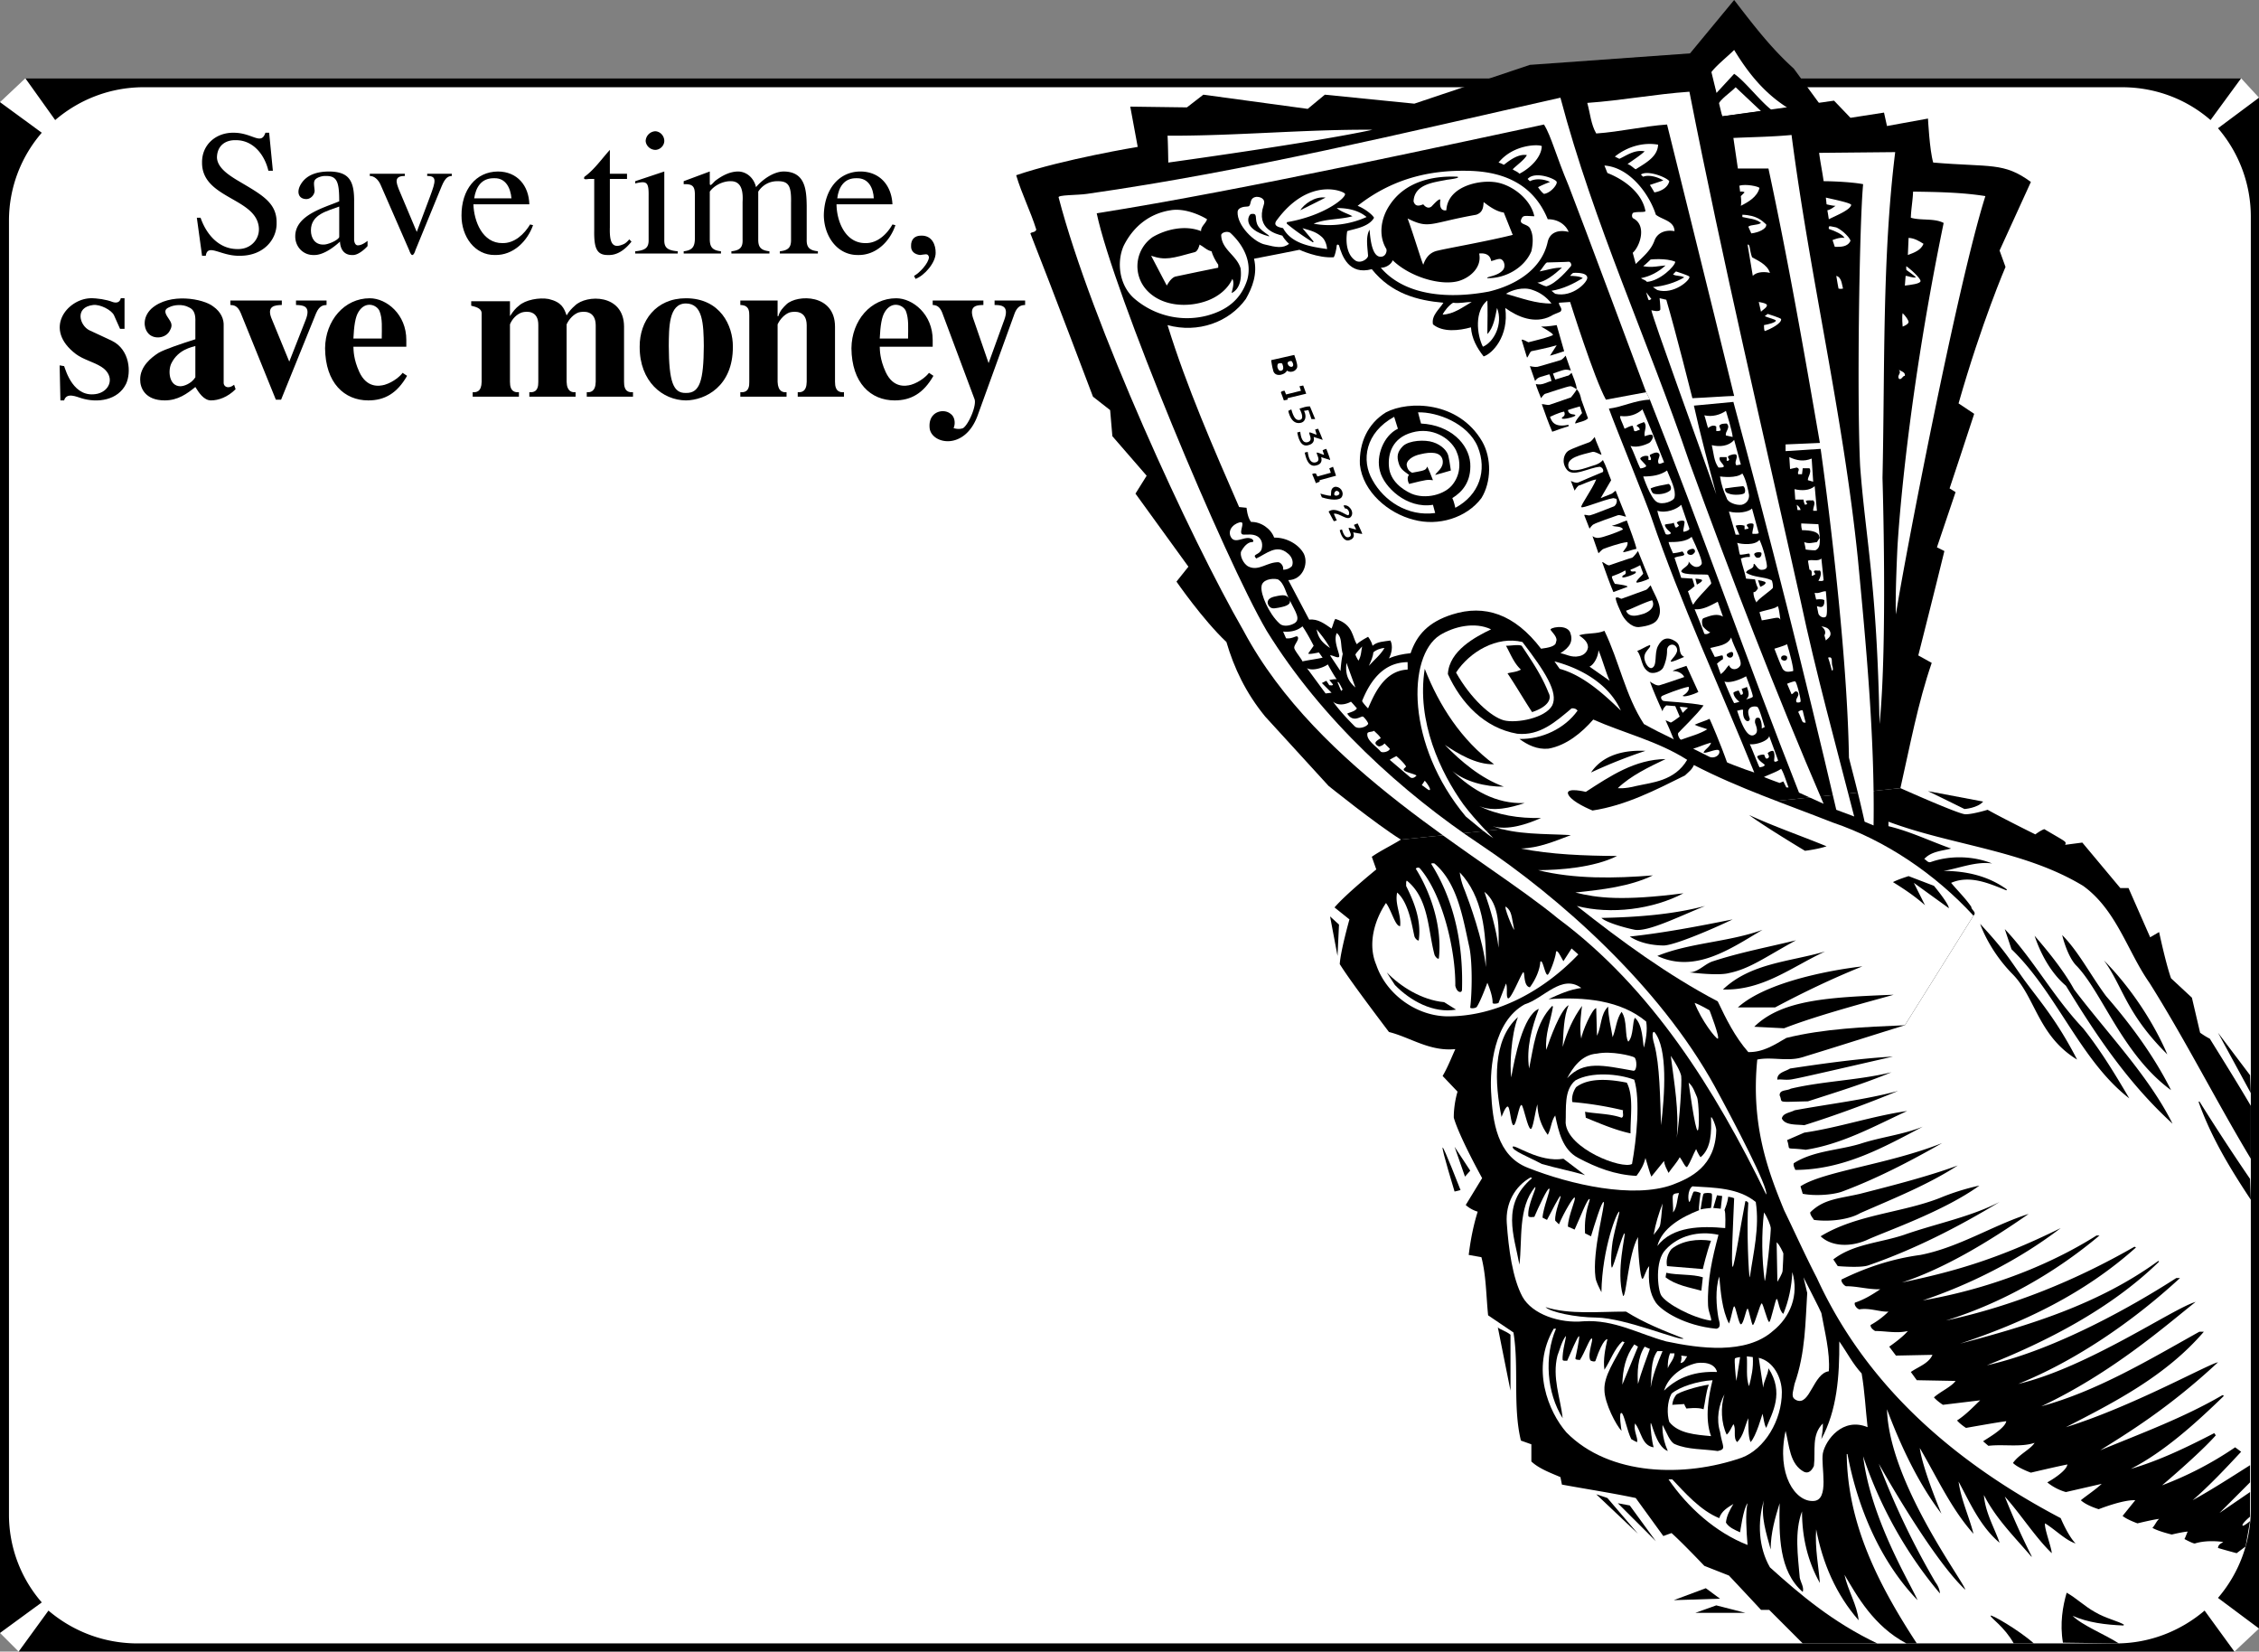<svg xmlns="http://www.w3.org/2000/svg" width="303" height="221.5"><rect width="100%" height="100%" fill="#808080" stroke="none"/><path fill="#fff" d="M0 219V13.7l3.402-3.2h297.2L303 13.102v205.3l-3.297 3.098H2.5L0 219"/><path d="M284.703 11.7c4.54.015 8.664 1.675 11.797 4.402l4.102-5.602H3.402l4 5.602c3.184-2.727 7.309-4.387 11.801-4.403h265.5M1.203 29.602c0-4.5 1.66-8.63 4.399-11.801L0 13.699V219l5.602-4.098a17.921 17.921 0 0 1-4.399-11.8v-173.5m17.199 190.8c-4.566-.015-8.691-1.675-11.902-4.402l-4 5.5h297.203l-4-5.5c-3.21 2.727-7.336 4.387-11.8 4.402h-265.5M301.902 202.5a18.285 18.285 0 0 1-4.402 11.8l5.5 4.102v-205.3l-5.5 4.097A18.19 18.19 0 0 1 301.902 29v173.5M26.402 29.2h.5c.766 2.214 2.446 4.23 5 4.202 1.934.028 3.254-1.652 2.7-3.5-.98-3.382-7.536-3.527-7.5-8.101-.036-2.387 1.859-4.02 4.199-4 2.558-.02 3.71 1.758 4.3 0h.5l.5 5.101H36c-.531-2.242-2.117-4.136-4.398-4.101-1.391-.035-2.47.758-2.5 2.3.03 1.36 1.543 2.344 2.601 3 3.238 1.938 5.445 2.97 5.399 5.801.046 2.207-1.754 4.442-5 4.399-2.516.043-4.243-1.711-4.5 0h-.5l-.7-5.102M47.5 32.2c.04.413.207.702.5.702.328 0 .762-.168 1.3-.601V33c-.347.406-1.284 1.246-2 1.2-1.202.046-1.66-.864-1.698-1.798-1.09 1.004-2.434 1.844-3.5 1.797-1.407.047-2.508-1.082-2.5-2.5-.008-2.851 3.855-3.836 5.898-4.699-.004-2.5-.242-3.434-1.797-3.398-.437-.036-1.277.18-1.5.597-.164.328-.043.805 0 1.403-.043.582-.547 1.086-1.101 1.097-1.102-.011-1.317-.972-.801-1.898.781-1.403 2.293-1.785 3.8-1.801 2.645.016 3.438 1.14 3.399 4.102v5.097"/><path fill="#fff" d="M45.5 27.7c-1.516.593-3.797 1.003-3.797 3.202 0 1.016.531 1.93 1.7 1.899.464.031 1.855-.496 2.097-1v-4.102"/><path d="M55.703 33.602c-.035.187-.25.644-.402.597-.137.047-.352-.41-.399-.597l-3.8-8.7c-.352-.879-.954-1.312-1.5-1.3V23.3H54.3v.3c-1.512-.011-1.13.926-.801 1.801l2.402 5.7 1.801-4.801c.727-1.969.942-2.711-.402-2.7v-.3h3.3v.3c-.921.012-1.21 1.044-1.699 2.2l-3.199 7.8m7.798-6.198c.066 2.258 1.219 5.239 3.902 5.2 1.61.039 2.93-1.211 3.7-2.5l.398.097c-.781 2.176-2.656 4.047-5.098 4-2.714.047-4.515-2.472-4.5-5.297-.015-3.441 1.903-5.886 4.899-5.902 2.574.016 4.133 1.887 4.199 4.402h-7.5"/><path fill="#fff" d="M68.602 26.602c-.118-1.38-.766-2.747-2.301-2.7-1.727-.047-2.473 1.2-2.7 2.7h5"/><path d="M81.8 30.5c-.046 1.777.192 2.93 1.7 2.3.367-.112.652-.402.902-.698l.301.3c-.887 1.125-1.941 1.844-3.101 1.797-1.575.047-1.938-.937-1.899-3.297V24H79c-.293.023-.848.164-.598-.3 1.313-.95 2.223-2.294 3.399-3.598V23.3h2.3v.7h-2.3v6.5m4.801-11.598a1.368 1.368 0 0 1 1.3-1.3c.641.035 1.192.586 1.2 1.3-.008.633-.559 1.184-1.2 1.2-.703-.016-1.257-.567-1.3-1.2M87 26.3c.031-1.917-.258-2.062-1.797-1.698V24.3l3.899-1.3v9.102c-.032 1.043.328 1.472 1.8 1.597V34h-5.699v-.3c1.465-.126 1.828-.555 1.797-1.598V26.3m6.203 0c.04-1.366-.32-1.632-1.5-1.6v-.4l3.5-1.3v1.602c.008.57.488-.172.797-.403.89-.656 1.875-1.183 3-1.199 1.18.016 2.137.902 2.402 2.102.887-1.055 2.375-2.086 3.7-2.102 2.902.016 3.07 2.438 3.101 4.602v4.5c-.031 1.043.328 1.472 1.5 1.597V34h-5.101v-.3c1.168-.126 1.527-.555 1.5-1.598v-4.903c.054-2.289-.332-2.914-1.801-2.898-1.145-.016-2.059.562-2.598 1.398v6.403c-.012 1.043.348 1.472 1.5 1.597V34h-5.101v-.3c1.187-.126 1.546-.555 1.5-1.598v-5c.07-1.23-.024-2.817-1.602-2.801-1.016-.016-2.215.562-2.797 1.398v6.403c.008 1.043.367 1.472 1.5 1.597V34h-5v-.3c1.106-.126 1.465-.555 1.5-1.598V26.3m19 1.102c.02 2.258 1.172 5.239 3.899 5.2 1.566.039 2.886-1.211 3.601-2.5l.399.097c-.727 2.176-2.602 4.047-5 4-2.762.047-4.559-2.472-4.602-5.297.043-3.441 1.96-5.886 4.902-5.902 2.63.016 4.188 1.887 4.301 4.402h-7.5"/><path fill="#fff" d="M117.203 26.602c-.062-1.38-.71-2.747-2.3-2.7-1.673-.047-2.419 1.2-2.602 2.7h4.902"/><path d="M122.602 37c.726-.379 1.953-1.695 2-2.5-.047-.254-.168-.398-.399-.398-.226 0-.512.074-.8.097-.65-.074-1.227-.433-1.2-1.199-.027-.89.477-1.418 1.399-1.398 1.433-.02 1.914 1.277 1.898 2.3.016 1.329-1.523 3.082-2.7 3.5l-.198-.402m-106.5 7.102L15.3 42.3c-.317-.727-1.887-1.512-2.801-1.399-2.555.309-1.8 2.77-.5 3.399.969.437 1.95.914 3 1.398 2.45 1.196 2.617 4.301 1.902 5.801-1.078 2.172-3.793 2.59-6 1.902-.566-.152-1.964-.851-2.3.297h-.5L8 49l.602.102c.195.48 1.23 4.43 4.5 3.699 1.77-.446 2.328-2.434.5-3.602-1.082-.68-2.399-.96-3.399-1.699-4.488-3.379-1.183-7.383 1.899-7.5.894-.023 2.183.172 3 .5.359.121.945.18 1.101-.5h.5v4.102h-.601M30 51.402c.047.477.633.813 1.402.2l.2.597c-1.079 1.078-2.313 1.5-3.301 1.5-.973 0-1.645-1.066-2.098-1.797-1.113.903-2.344 1.797-4.101 1.797-2.668 0-3.313-1.71-3.301-2.797-.012-1.77 1.5-2.972 2.5-3.601.847-.465 2.894-1.164 4.902-1.801v-2.3c.035-.927-.105-1.68-.902-2-.801-.438-1.977-.325-2.598 0-.555.234-.695.542-.3 1.202.39.657.894 1.047.398 1.899-.54 1.137-2.305 1.277-3 .3-.508-.62-.703-2.046.5-3.199 2.465-2.207 7-1.34 8.3-.3 1.079.753 1.446 1.761 1.399 2.597v7.703"/><path fill="#fff" d="M26.203 46.402c-.441.157-2.262.434-3.203 2.297-.488.938-.375 3.094 1.203 3.102.496-.008 1.445-.344 2-1.2v-4.199"/><path d="M37.8 40.3v.602c-.902.028-2.16.086-1.3 2l2.3 5.598 2.2-5.598c.773-1.945-.434-1.972-1.297-2v-.601h4.098v.601c-.38.028-.938.028-1.399 1.098l-4.699 11.602H37L32.3 42c-.44-1.07-1-1.07-1.398-1.098v-.601h6.899m16.801 10.101c-1.352 2.371-3.032 3.297-5.2 3.297-3.207 0-5.754-2.324-5.8-7 .046-3.726 2.593-6.695 6-6.699 2.25.004 4.91 2.16 4.898 5.602v.898h-7.098c.024.45-.004 1.656.801 3.402.988 2.118 2.613 1.918 3.399 1.7 1.23-.368 2.183-1.266 2.398-1.602l.602.402"/><path fill="#fff" d="M51.203 45.402c.004-1.422.117-2.652-.3-3.703-.368-.824-1.88-1.386-2.801.102-.45.695-.618 1.902-.7 3.601h3.801"/><path d="M68.402 51.2c-.008 1.35.692 1.433 1.2 1.402v.597h-6.2v-.597c.485.03 1.184-.051 1.2-1.403V42c-.016-.734-.965-.875-1.399-1v-.598h5.2v2c.413-.66.804-1.109 1.199-1.402.867-.797 2.742-1.133 4-.898 1.71.41 2.046 1.191 2.398 2.199.32-.559.738-.98 1.102-1.301 1.543-1.527 6.582-1.61 6.601 2.8v7.4c-.02 1.35.68 1.433 1.2 1.402v.597h-6.2v-.597c.473.03 1.172-.051 1.2-1.403v-7.597c-.028-1.973-1.594-1.887-2.301-1.7-.696.258-1.282.903-1.602 1.598v7.7c.04 1.35.738 1.433 1.203 1.402v.597H71v-.597c.531.03 1.23-.051 1.203-1.403v-7.597c.027-1.973-1.539-1.887-2.203-1.7-.738.258-1.324.903-1.598 1.598v7.7M98.3 46.5c.02 5.352-3.73 7.172-6.3 7.2-3.113-.028-6.223-2.52-6.2-7.2-.023-3.441 2.16-6.496 6.2-6.5 4.613.004 6.32 3.672 6.3 6.5"/><path fill="#fff" d="M89.703 46.402c.024 4.86.613 6.344 2.297 6.297 1.871.047 2.375-1.66 2.402-6.297-.027-2.98-.14-5.695-2.402-5.703-2.328.008-2.273 3.281-2.297 5.703"/><path d="M104.3 51.2c.048 1.35.747 1.433 1.2 1.402v.597h-6.2v-.597c.54.03 1.24-.051 1.2-1.403v-8.898c.04-1.285-.66-1.371-1.2-1.399v-.601h5v2.101h.102c.196-.714.645-1.164 1.098-1.601 1.45-1.328 6.492-1.41 6.5 3v7.398c-.008 1.352.691 1.434 1.203 1.403v.597H107v-.597c.484.03 1.184-.051 1.203-1.403v-7.597c-.02-1.973-1.59-1.887-2.3-1.7-.688.258-1.278.903-1.602 1.598v7.7m20.902-.798c-1.355 2.371-3.035 3.297-5.203 3.297-3.207 0-5.754-2.324-5.797-7 .043-3.726 2.59-6.695 6-6.699 2.246.004 4.906 2.16 4.899 5.602v.898H118c.023.45-.004 1.656.8 3.402.99 2.118 2.614 1.918 3.403 1.7 1.227-.368 2.176-1.266 2.399-1.602l.601.402"/><path fill="#fff" d="M121.8 45.402c.005-1.422.118-2.652-.3-3.703-.367-.824-1.879-1.386-2.797.102-.453.695-.621 1.902-.703 3.601h3.8"/><path d="M134.703 42.902c.711-1.972-.437-1.972-1.3-2v-.601h4.097v.601c-.379.028-.965.028-1.398 1.098l-5 13.8c-1.735 4.618-6.047 3.778-6.399 1.7-.293-2.316 1.863-2.793 2.797-2 .605.41.664 1.363.402 1.902.317.133.903.188 1.301 0 .75-.539 1.844-3.09 1.5-3.902l-4.3-11.5c-.395-1.07-.985-1.07-1.301-1.098v-.601h6.8v.601c-.882.028-2.03.055-1.3 2l2 5.797 2.101-5.797m122.399 177.5c-5.36-8.203-9.297-16.199-9.399-25.402h.098c1.367 7.313 4.488 14.512 9.402 19.602-.805-1.938-6.273-10.79-7.3-19.301 2.386 7.152 6.124 13.46 10.3 18.398-.02-.52-.293-1.097-.601-1.5A105.208 105.208 0 0 1 252 196.301c2.828 5.012 8.063 13.597 11.602 16.898-.137-.996-10.211-14.308-10.5-24.199 1.824 4.898 4.246 10.008 7.3 14 0 0-2.492-5.871-2.902-8.8 2.25 3.8 4.172 8.113 7.203 11.5-.562-2.255-1.656-4.52-2-7 1.55 2.87 2.88 5.98 5.5 8.202-.652-1.93-1.922-4.015-2.101-6.402 1.613 3.176 4.097 5.605 6.398 8.3v-.1a98.139 98.139 0 0 1-3.598-8c2.067 2.273 4.114 5.507 6.301 7.6-.031-.777-1.043-3.398-.902-4 1.336.81 2.738 2.266 4.101 2.7-1.015-1.016-2-3.398-2-3.398-15.109-7.95-26.347-18.36-32.699-32.2-1.555-3-2.93-6.066-4.402-9.101-2.051-5.012-4.496-11.266-3.598-20.2 1.867-.402 4.063.29 6-.3 4.61-1.399 9.192-2.88 13.797-4.301l9.203-14.7c.48-.468-.281-.726-.3-1.198-.848-1.215-1.704-2.012-2.7-3.2 2.535-1.105 5.18.118 7.399 1l.101-.101c-2.418-1.766-5.328-2.492-8.5-2.5 2.184-.383 4.32-1.301 6.5-1-2.504-1.012-5.629-1.11-8.203-.2-.406.149-.59-.25-.898-.402.921-1.015 2.347-1.078 3.601-1.398-2.828-1.004-5.523-2.313-8.402-3v-.602c8.527 3.196 18.18 3.805 26.101 8.602 4.489 3.222 5.98 8.851 8.899 13 4.894 7.781 8.89 15.754 13.601 23.601v-7.101c-1.8-3.059-3.586-5.918-5.5-9-.601-.29-1.3-.801-1.3-.801L294 133.8l-2.797-2.6c-.71-1.997-1.601-6.2-1.601-6.2l-1.2.7-2.902-6.598h-1.098L279.301 113l-2.301.3c.156-.472.285-.277-2.797-2.1-.472.144-1.203.702-1.203.702s-4.289-2.113-6.398-3.3c0 0-2.07.632-3 .597-.864.004-8.7-3.5-8.7-3.5l-67 6.903c-1.28.8-2.66 1.441-3.902 2.3l.602 1.7s-4.118 3.343-5.602 5.097l2 1.602s-1.207 4.293-1.297 6c1.125 1.804 3.738 5.316 6.598 9.101 2.922.743 5.441 2.633 8.902 2.297-.547 1.2-1.027 2.453-1.703 3.602l2 2.101c-.398 1.336-.52 2.754-.5 3.5.758 2.621 3.8 8.098 3.8 8.098l-2.198 3.602s.586.593 1.601.898c-.582 1.875-.96 3.797-1.203 5.8l1.703.302c.645 2.496.63 5.175.899 7.8L203 178.7c.766 4.633-.113 9.914 1 14.5l1.402.5v2.3c1.059 1.016 2.918 1.66 3.899 2.102l.199 1c3.332.613 6.64 1.113 9.902 1.8l3.7 5.098 1.101-.398c1.445 1.289 4.399 4.398 4.399 4.398l3.3 1.3s2.746 2.915 4.301 4.602h1.098l4.5 4.5h15.3M240.602 9.2c-3.024-2.723-5.325-5.723-8-9.2l-6.2 7.5 3.098 9.3 15.203-2-4.101-5.6"/><path fill="#fff" d="M240 14.602c-.023-.051-2.336.261-2.297.199-1.476-1.063-3.726-4-5.101-4.899l-2.399 2.598a55.982 55.982 0 0 0-.8-2.598c.425-.816 2.46-2.441 3.199-3.203 1.863 3.063 4.062 5.864 7.398 7.903"/><path fill="#fff" d="m231 15.602-.598-1.5c.348-.825 1.7-1.676 2.399-2.403l3.402 3.203-5.203.7"/><path d="M266 107.5c-.734.871-2.5 1-2.5 1s-4.336-2.137-4.898-2.398L266 107.5M179.602 124l-.2 4.2-1-5.298zm16.3 35.602-.8.199s-1.75-5.727-1.602-5.899c.102-.226 2.402 5.7 2.402 5.7m1.301-2.602-.703.8-1.398-4zm5.399 22v7.5l-1.7-8.5c.172.273 1.075.488 1.7 1m17.101 26.7-5.601-5.298 1.5.5zm2.399 1L217 201.601l1.602.3zm6.698 6.3 1.903 1.402-6.203.2zm-1.398 3.3 2.801-1 3.899 1zm27.5-110.6c1.29-5.688 2.344-11.419 4.2-16.798l-1.801-1s2.363-9.32 3.5-14l-1-.5L262.3 66l-.801-.5s2.64-7.941 3.3-10l-2.097-1.398C265.813 43.195 269 35.8 269 35.8l-.797-2.2 4.2-9.199c-3.66-2.68-5.348-1.945-13.102-2.601-.492-1.672-.7-5.899-.7-5.899l-5.5 1-.398-1.8-4.5.699L246 13.5l-15 2.102L228.902 7l-23.699 1.7-15.5 5.202-12-1.203-2.3 1.903-14-1.903-2.2 1.703-7.601-.101 1 5.398s-9.883 1.625-16.301 3.801c.738 2.504 1.926 4.813 2.699 7.3-.16.41-.61.278-.797.5 2.902 7.345 8.399 21.9 8.399 21.9l2.3 1.8.301 3.5 4.598 5.3-1.5 2.4 7.101 9.8-1.601 2s3.508 5.09 6.699 8.102c1.016 3.476 2.613 6.843 5.203 10 2.871 3.136 8.5 9.3 8.5 9.3s6.422 5.164 9.7 7.2l67-6.903"/><path fill="#fff" d="M226.602 12.3c4.503 22.958 9.84 45.497 14.898 68.2 2.082 9.82 4.73 19.352 7.203 29l-2.402-.898c-4.285-18.399-8.903-36.614-13.801-54.7l-5.297.5c.863 3.895 1.961 7.985 3 11.899-2.41-6.848-8.531-23.617-8.703-24.7 0 0 1.098.329 1.203-.101.024-.348-.101-1.5-.101-1.5l.898.2c1.227 4.148 3.5 13.202 3.5 13.202 1.887-.078 4.633-.28 5.602-.3-2.907-11.891-9-36.403-9-36.403-3.192.23-6.266.977-9.5 1.203-.704-1.21-.809-2.683-1.2-4.101 4.614-.324 9.07-1.176 13.7-1.5M220.8 52.602s-8.738-23.465-10.398-27.7c-1.761-4.195-2.3-6.543-3.3-8.203-9.98 2.09-40.032 8.77-60 11.903 2.222 10.593 17.128 46.324 22.8 56 7.399 11.972 18.207 21.71 28.7 28.699 10.43 6.972 23.902 18.781 31.398 32.398 2.574 4.719 7.266 13.692 6.902 14.5-6.832-14.039-15.375-27.703-27.902-37-10.172-8.41-32.219-19.89-42.2-38.597C159.649 72.203 146.345 43.21 142 26.5c-.254-.383 2.547-.309 3.8-.5 21.665-3.094 42.512-8.187 63.5-12.898 4.466 16.894 11.735 32.535 17.302 48.898 5.628 15.45 11.511 30.75 18 45.8l-3.301-1.5c-6.89-17.44-13.07-35.237-20-52.698l-.5-1"/><path fill="#fff" d="M221.3 53.602c-1.921.05-3.753 1-5.5 1.199.84 2.336 5.145 12.89 5.7 14.601 3.98 11.649 9.195 22.801 13.8 34.2-2.6-.813-10.077-3.856-14.8-6.5-2.477-3.778-3.332-8.457-5.297-12.5-1.023.457-2.32.246-3.402.597.554.414 1.187.856 1.199 1.602-.086.683-.617 1.09-1.2 1.199-1.023.223-1.698-.262-2.5-.398 1.286-.809 1.75-1.614 1.302-2.801-.536-1.18-2.922-.598-2.602-.301.254.387 1.004 1.016.703 1.602.004.578-1.023.77-2 .898-3.566-4.672-7.578-5.969-11.902-4.598-3.254 1.028-4.778 2.782-5.598 5.2-1.031.105-2.012.293-2.902.699.355-.668.566-1.653.199-2.399-.89.133-1.785.145-2.398.7-.164-.68-.602-1.2-.602-1.2s-1.195.625-1.5 1c-.637-.898-.426-2.652-2.898-3.402-.215.328-.305.879-.5 1.3-.922-.632-1.825-1.34-3-1.198L172.8 77.8c1.844-.008 2.75-2.078 2.101-3.5-.62-1.215-2.261-2.235-4-2.2-.418-1.175-1.765-2.144-3.101-2.101-.504-.645-.598-1.898-.598-1.898l-1-.102c-3.473-7.977-7-16.02-9.601-24.398 4.09 1.125 8.27-.395 10.5-3.5.89-1.57 1.586-3.364 1.101-5.403 1.133-.195 6.098-1.199 6.098-1.199s2.48 1.164 4.601 1c.164-.262.34-1 .399-1.598.082-.222.3 0 .3 0 .403 1.434 1.325 4.028 4.399 3.2 2.625 3.289 6.16 4.199 9.602 4.5-.524.875-1.633 1.687-1.399 2.898 1.309 1.098 3.496.852 5.098.402.105 1.5.789 2.743 1.699 3.899 1.11-.328 3.426-2.645 2.902-6.5 1.68 1.222 3.97 2.18 6.098 1.101.36-.246.848-.382 1.3-.601.391-.414-.238-.766-.198-1.2l1.5-.101s3.21 10.219 4.8 13.102l5.399-1 .5 1"/><path d="M231.703 102.402c-.879-2.527-2.242-5.699-2.402-6-.356.203-1.457.528-2 .797.547.262 1.129.387 1.699.602-1.008.64-2.344.965-3.5 1.398-.148.063-.547-.656-.398-.898.12-.172 2.593-2.535 3.398-3.7-1.82-.39-5.094-.511-5.398-.601-.211-.082-.504-.535-.102-.7.145-.073 2.383-1.003 3.5-1.198.18.52-.441 1-.797 1.199.07.262 1.473-.164 2.098-.5l-1.598-3.5c-.586.187-1.922.601-1.8.699.683-.059 1.37.422 1.5.8-1.329.462-2.985 1.016-3.301 1.102-.391.106-.914-.25-1.301-.5.457 1.254 1.328 3.262 1.699 4 .02-.414.5-.8.5-.8l1.203.097.598 1.403s-.996.754-1.2.8c-.109-.039-.566-.273-.699-.3.328.683.598 1.332 1.2 2.8l7.101 3"/><path fill="#fff" d="M184.102 17.402c-7.79 1.7-27.399 4.399-27.399 4.399s-.043-2.844-.101-3.602c9.203.035 18.617-.87 27.5-.797m56.198.7c2.481 19.128 6.923 37.48 8.903 56.898 1.016 10.695 2.285 23.855 2.098 35.7l-1.2-.5c-1.015-4.56-1.828-7.41-2.101-8.598-.242-15.262-3.18-37.043-3.797-41.403l-4.703.301v-.898l4.602-.2c-2.106-12.203-4.293-24.687-6.899-36.8h-4.101L232.5 18.5c2.621-.121 5.254-.152 7.8-.398m-17.898 1.3c-.07 1.614-1.625 2.434-3 3.297-.234-.078-.586-.527-1.101-.699.773-.547 1.617-1.09 2.3-1.7-1.363-.277-2.503.602-3.398 1l-.601-.3c1.546-1.254 3.699-1.969 5.8-1.598m-15.602.2c-.054 1.539-1.6 2.984-3 3.699-.25-.297-.792-.453-.898-.602.543-.55 1.57-1.265 1.899-1.898-1.363-.25-2.856 1.176-3.098 1.3a3.104 3.104 0 0 0-.703-.3c2.043-2.516 5.504-2.453 5.8-2.2m47.403.801c-1.758 14.176-1.375 29-1.703 43.7 0 0 .695 22.37-.398 33-.348-18.88-1.883-24.88-2.602-34.602-.45-9.184-.098-32.621.402-37.8-1.367-.266-3.863-.395-5.3-.4-.149-1.132-.438-2.523-.602-3.8l10.203-.098M222.102 28.8c.902.696 2.464.813 2.5 2.2-1.137-.215-2.297.156-2.7 1.3-.46 1.274-1.523 2.138-2.5 3.102l-.402-1.5c.96-.847 1.914-3.64.102-4.601-.32-.145-.227-.82.101-.801.527-.133 1.453.012 1.5-.2-.465-2.484-2.894-4.241-5.101-5.1l-.399-1c3.39.241 6.02 3.831 6.899 6.6m-14.5.602c1.464-.015 2.464.828 2.8 1.7-1.363-.34-2.504.066-2.8 1.3-.825 3.832-4.465 5.883-7.899 6.7-5.168.972-11.156.68-14.5-3.2.668.024 1.422-.46 1.598-1 2.254 2.196 6.363 3.453 8.8 2.797 1.52-.422 3.2-1.804 2.801-3.699 1.563-.18 1.598 1 1.598 1 .32-.012 1.078-.434 1.402-.2.387.22.551.973.2 1.4-.696.863-2.317.894-2.102 1.1 2.375.06 4.95-1.35 5.902-3.6.22-.934.297-2.098-.101-2.9-.246-.886-1.715-.558-1.2-1.5.204-.464.528-.335 1.7-.3-.516-2.441-3.254-4.414-5.5-4.598-2.149-.23-6.133.676-6.301 3.797-.64.117-.965-.398-.797-1.398-.14-.285-.906.605-1.203.898-.387.293-.777.102-1.098-.297-.39.137-1.054.442-1.3-.402.12-2.328 2.722-2.535 4.5-2.898 1.523-.188 1.59-.317 1.398-.403-3.512-.168-7.117.766-9.098 3.801-1.14 1.688-1.562 3.973-.5 5.8.203.263.012.99-.5 1.102-.59.133-1.464-.125-1.699-3.601-.555.957-.273 2.383-.203 3.5-.016.363-.852 1.035-1.598.699-1.093-.629-1.492-2.215-1.199-4 .742-.285 2.875-.5 3.598-1.8-.266-.493-1.375-1.282-2.2-1.598 5.172-4.075 10.516-4.758 14.602-4.7 4.168.04 8.766 1.27 10.899 6.5m16.3-5.102c-.187.856-1.117 1.356-2 1.5-.191-.355-.422-.71-.601-1l1.8-.6c-.785-.505-2.023-.802-2.699-.5 0 0-.277-.247-.3-.298.91-.629 3.468.383 3.8.899m-15.102.101c.102.32-.753 1.457-1.698 1.598-.239-.14-.622-.613-.801-.898.484-.254 1.02-.485 1.601-.7-.761-.379-1.882-.52-2.699-.101l-.3-.301c1.015-1.152 3.867.031 3.898.402M180.402 26c.2.473-2.714 2.934-7.8 3.8v.2c1.156.965 2.328 1.758 3.5 2.5l.101-.098-1.5-1.8c.977.296 1.735.44 2.5 1.097.746.57.797 1.703.797 1.703-2.164-.316-4.758-.691-5.898-2.8-.5-.114-1.387-.274-.899-1 4.379-6.012 9.152-3.918 9.2-3.602"/><path fill="#fff" d="M236 25.2c-.3 1.21-1.5 1.894-2.5 2.402.105-.543 0-1.301 0-1.301l.5-.5c-.184-.176-.598-.102-.598-.102l-.101-.797c.86-.261 2.508.082 2.699.297M169.5 27.5c-1.105 3.277 1.746 3.895 2.5 4.102.379.668.902 1.097.902 1.097-.812.653-1.793.457-3.199.102-1.469-.274-3.8-2.57-3.703-4.399.035-.539.777-.699 1.3-.703.708.004.09-1.129 1.2-1.297.41-.03 1.328.184 1 1.098"/><path d="M174.402 28.2c.48-.774 1.899-1.907 3.399-1.7l-3.399 1.7"/><path fill="#fff" d="M266.3 26.3c-3.812 12.013-11.038 49.74-12 56.102-.12-2.351.2-8.902.2-8.902s.898-17.855 6.203-43.598c-1.258-.668-3.07-.293-4.402-.703.035-1.172.265-2.37.3-3.5 3.297.047 6.602.102 9.7.602M201.703 28.5l1.2 3c-3.317.84-9.153 1.871-10 2.102-1.16.218-1.688 1.015-2 1.898-.231-.445-1.395-4.332-2.102-6.2 2.953 1.47 2.941.606 9.199-.5.875-.296.957-.964 1-1.698.762.59 1.75 1.293 2.703 1.398m46.597-1c-.187.688-2.019 1.406-3 1.902 0 0-.132-.89-.198-1.203.394-.062.796-.383 1.101-.597-.36.015-1.203-.2-1.203-.2l-.098-.902c1.09.254 3.47.734 3.399 1m-86.399 1.902c-.168.578-.832.942-.8 1.598-2.133-.855-4.72-.25-6.5.8a4.752 4.752 0 0 0-.801 7.102c2.027 2.215 5.554 2.403 8.199 1.399 1.441-.555 2.688-1.555 3.3-2.899.317.618-.03 1.426-.097 1.899 1.184-.574 1.344-2.094 1.2-3.301-.512-1.777-2.575-2.516-2.602-4.5.125-.398.968-.559 1.3-.2 1.668 1.571 2.852 3.79 2.2 6.2-.914 2.895-3.016 4.156-5.301 4.8-3.648.981-7.32-.054-9.898-2.3-1.934-1.723-2.368-4.754-1.399-7 1.3-2.648 3.516-4.371 6.297-4.8 1.875-.337 4.047.667 4.902 1.202m21.398-.3c-2.046.933-4.632 1.363-7.097.898 1.602-.687 3.527-.527 5.2-1-.7-.387-1.462-.559-2.102-1.098 1.48-.004 2.914.293 4 1.2"/><path d="M168.602 30c.308.965 1.836 1.555 1.601 1.7-3.719-1.016-2.746-2.895-2.402-3 .93-.137.496.46.8 1.3"/><path fill="#fff" d="M236.902 30.102c.094.582-1.02 1.086-2 1.199l-.402-.899c.39-.32 1.195-.152 1.703-.5-.695-.586-1.633-.578-2.5-.8V28.8c2.008.066 2.7.863 3.2 1.3m11.3 2.2c-.375.813-1.265.821-2.101.802l-.301-.903s.918-.418 1.601-.297c-.261-.476-1.25-.914-2.101-1.203-.051-.508.058-.375 1-.199.937.406 1.91 1.512 1.902 1.8M162.5 33.7c.176.6.496 1.222.902 1.8v.402s-5.418 1.098-5.8 1.2C157 37.32 156.5 38.3 156.5 38.3l-2.098-4c1.895.648 2.758.363 5.899-.5.402-.137.601-1 .601-1 .508.262 1.008.793 1.598.898M258 32.7c-.34.843-1.188 1.163-2.098 1.5l.098-2.298c.793.04 1.422.434 2 .797M235 34.5c.582.36 2.047.918 2.402 2.102-.523-.157-1.73-.23-2.3.398l-.7-4.2c.371-.046.207.567.598 1.7m-13.598.3s2.07-.222 3.301.302c-.031.597-2.058 2.57-3.8 2.699-.223-.285-.536-.281-.801-.5 1.242-.238 2.336-.824 3.3-1.7-.738.036-1.847.34-3 .098.352-.258 1-.898 1-.898m-10.699.899c-.246.292-1.969 2.374-3.3 2.702-.41-.078-.786-.332-1.2-.5.992-.062 2.277-1.062 3.297-2-.988-.043-2.008.325-3 .5.328-.312.75-1.129 1-1.203.172-.015 2.695-.058 2.902-.097.246-.024.453.398.301.597m46.899 2.001c-.036.363-1.32.5-2.102.6l.102-1.3c.347-.004.937.305 1.398.2-.305-.302-1.297-1-1.297-1s-.047-.403 0-.5c1.086.812 1.942 1.757 1.899 2M211 36.602s1.79-.157 1.902.597c.114.598-1.96 2.742-4.3 2.203l-.5-.402c1.558-.25 2.937-.937 4.199-1.7-.422-.273-1.36-.304-1.7-.3.098-.172.399-.398.399-.398m13.8-.2s1.684.528 1.802.7c.14.445-2.094 2.453-4.301 1.8l-.598-.402c1.442-.121 3-.582 4.2-1.3-.454-.274-1.075-.134-1.5-.4.14-.171.398-.398.398-.398m22.402 2.298c-.293.085-.601 0-.601 0s-.239-1.25-.301-1.7c.722.184.734 1.121.902 1.7m-39.101 2c-1.993.054-4.098-.727-6.102-1.298.742-.488 2.344-.996 3.602-.5.984.328 1.84.946 2.5 1.797m13.398-.597c-.457.261-.328.328-.7-.903l.7.903m-22 4.698c.84-.859 1.047-2.288 1.3-3.5.848 2.173-.445 4.598-1.898 5.2-.832-1.64-1.14-4.809.598-6.2.043.677.031 3.114 0 4.5m-2.098-4.3c-1.246.719-2.398 1.625-3.902 1.7.184-.446.863-1.286 1.402-1.598.848.128 1.727-.11 2.5-.102m39.598.402c.04.336-.535.621-.797.899l-.3-1.301s1.027.145 1.097.402m.102 1.2s1.789.55 1.8.699c.082.539-1.359 1.32-2.199 1.601-.086-.152-.101-.496-.101-.8.578-.102 1.57-.344 1.601-.602-.062-.176-1-.371-1.5-.598l.399-.3M256 43.2c-.05.335-.797.6-.797.6s-.129-1.327 0-1.8c.39.371.805.96.797 1.2"/><path d="m208.8 43.602 1 3.5s-1.515.507-1.898.597l.899-1.398c-1.196.375-3.207.738-3.399.8-.254.126-.523 1.044-.601.801-.078-.222-.7-2.3-.7-2.3-.023-.22.899.3.899.3s3.297-.789 3.3-1c-.003-.242-1.597-1.101-1.597-1.101.824.02 2.098-.2 2.098-.2m-35.199 4.001s.414 1.09.398 1.5c.063.425-.652 1.07-1.398.597-.094.473-1.454.992-1.801.102-.2-.676-.301-1.5-.301-1.5l3.102-.7m37.101 2.099c-.203-.098-.668-.16-.902-.098-.219.023-1.5.5-1.5.5l.3.8c.235-.047 1.493-.465 1.602-.5.188.032.442-.254.598-.402.207.531.605 1.414.699 2.2.367.413.48.823.602 1.402l.898 2.5c-.379.39-1.137.488-1.7.699-.163-.246.903-1.399.903-1.399l-.3-.902s-1.512.434-1.602.5c.156.777.941.445 1 .7.093.171-1.703.644-1.801.402-.113-.196.598-.196.3-.903-.718.125-1.898.703-1.898.703.207.551.516 1.426 2.301 1.098.211-.074.32.102.098.2-.235.034-1.883.616-2.098.702-.5-1.156-.953-2.422-1.402-3.703.289-.015.707.153 1 .102.316-.121 2.902-1 2.902-1s.574-.668.797-1.102c-.34-.164-.621-.418-.898-.398-.309-.008-3.121.953-3.301 1-.211-.004-.598.601-.598.601s-.683-1.64-.703-1.902c.856.23 1.43-.266 2.102-.398 0 0-.172-.797-.301-.903-1.067.363-1.496.29-1.899.903l-.699-2s.64.156 1 .097c.336-.062 2.86-.836 3.098-.898.281-.07.699-.602.699-.602l.703 2"/><path fill="#fff" d="M173.3 48.5c.536.863-.468.93-.597.2.02-.286.57-.348.598-.2m-1.301.3c.379.954-.215.985-.398.9-.196-.173-.368-.532-.2-.9.102-.085.508-.175.598 0m83.5 1.602c-.34.004-.422.586-.797.399-.3-.52.41-.707 0-1.2.274.18.899.31.797.801"/><path d="m174.8 51.7.403 1.1-2.5.602v.2l-.5.097s-.312-.89-.402-1.097c.16-.204.5-.2.5-.2l.199.5 2-.5-.2-.601.5-.102m24 7.501c1.298 2.25 1.227 5.468-.097 7.6-1.973 2.638-5.766 3.817-9.101 2.9-3.364-.845-6.801-3.727-7.2-7.4-.117-2.933 1.059-5.491 3.5-7 3.02-1.59 9.723-1.53 12.899 3.9m-22.399-3h-.5L175.5 55l-.598.102c.293.476.356 1.394-.402 1.597-1.379.34-1.7-1.597-1.7-1.597l.403-.2c.309 1.098.633 1.559 1.2 1.399.632-.203-.071-1.403-.102-1.5.476-.133.875-.317 1.402-.301l.7 1.7"/><path fill="#fff" d="M198.203 59.902c1.309 3.192.207 6.493-3 8.2 0 0-.195-.922-.402-1.301 1.355-.84 2.566-2.227 2.402-4.7-.215-2.57-2.644-5.097-6.601-5.3-.028-.055-.399-1.5-.399-1.5 2.543-.074 6.66 1.445 8 4.601m25 2.098c-.25.055-.426.234-.703.2-.262-.407.09-.813.102-1.2-.204-.594-.91-.184-1.301 0-.051.266.262.398.101.7h-.3v-.5c-.348-.196-1.02.05-1.102.3.008.168.844.871.8 1-.015.172-.695.367-.8.3-.348-.679-.898-2.265-1.297-3 .926.325 2.168-.226 2.5-.398.293-.195.567-.695.5-.902-.11-.133.055-.395-1.101 0-.149-.707.425-1.34-.102-1.898-.281.168-.684.171-1 .5.23.164.5.293.402.597-.257-.078-.386.239-.699.102l-.203-.7c-.387-.003-.742.27-1.098.399-.191-.625-.84-1.758-.5-1.7 1.153.138 2.176-.23 2.899-.898.992 2.254 1.957 4.703 2.902 7.098m9.199-3.398-.902-.2c-.152-.55.691-1.05.102-1.601-.399.027-.754-.016-1 .3l.199.598c-.121.117-.39.121-.598.102v-.602c-.383-.265-.781-.039-1.101.203-.125-.332-.383-1.433-.5-1.703 1.074.25 2.144-.074 2.898-.597 0 0 .875 2.785.902 3.5M187.5 57.5c-1.906.898-2.988 3.66-2.398 5.7.52 2.093 3.562 5.073 7.101 4.5l.297 1.1c-3.707.509-6.883-1.655-8.398-4.398-1.555-2.668-.973-6.39 2.898-8.5l.5 1.598"/><path d="M177.402 59c-.136-.082-.976-.309-1.199-.398.125.507-.055.941-.703 1.097-1.113.352-1.398-1.183-1.5-1.699l.402-.098c.082.723.286 1.578 1 1.399.766-.254.172-.98.2-1.301.175-.055.793.27 1 .3l-.2-.698c.141-.047.399-.102.399-.102s.66 1.5.601 1.5"/><path fill="#fff" d="M195.3 60.402c.65 1.383.641 3.125-.398 4.5-1.058 1.461-3.71 2.11-5.601 1.297-1.242-.566-2.836-1.715-3-3.597-.16-1.739.441-3.872 3.101-4.602 2.696-.766 5.059.723 5.899 2.402"/><path d="M214.8 61c-.402-.145-.859-.46-1.198-.398-1.43.386-3.633.742-3.2 2.097.215.66 1.703.281 2.5 0 .727-.285 1.524-.332 2.098-1 .41.746.734 1.817 1.102 2.703l-1.399 2.399 1.5-.602.5-.398s.914 2.34 1.399 3.5c-.34-.051-.805-.285-1.102-.2-.36.11-3.086 1.075-3.2 1.2-.234.047-.597.601-.597.601l-.703-1.8c-.004-.18.48.097.8 0 .266-.051 1.774-.641 3.2-1.2.238-.148.48-.605.3-1l-.398-.101c-1.433.25-4.23 1.472-4.3 1.199-.122-.21 1.425-2.316 2-3.7-.73.098-2.067.786-2.301.802-.145.03-.422.398-.598.699l-.5-1.301c.309.125.66.328 1 .2.242-.118 2.305-.985 3.297-1.4.148-.316-.121-.624-.398-.698-1.512.093-3.692 1.527-4.5.3-.7-.984-.286-2.03.199-2.402.375-.305 2.73-1.125 2.902-1.2.235-.093.488-.448.7-.698.148.636.925 2.191.898 2.398m-20.501.3c.192.856.25 1.583.302 1.802-.336.12-2.102.597-2.102.597.188-.426 1.188-.922 1-2-.238-1.164-1.695-1.086-2.898-.797-1.16.215-2.086.907-1.899 1.598.156.691.582.813.7.902 1.398-.277 1.886-.277 2-.8.046-.188.8 1.8.8 1.8-.754-.09-.754-.109-3.203.5-.14-.254-.336-.933 0-1.203-.398-.347-1.168-.668-1.398-1.597-.266-.887-.192-1.512.601-2.301.852-.754 2.922-.856 4-.5 1.156.36 2.004 1.222 2.098 2"/><path fill="#fff" d="M232.902 62.402c-.347-.41.22-.96 0-1.402-.105-.191-.937.016-1.101.2-.145.265.347.35 0 .6h-.2v-.5h-.898c-.426.673 1.504 1.454-.203 1.4-.625-.856-.637-1.927-.898-3 1.054.26 2.261.155 3-.7l.898 3.3-.598.102M243 61.5l.203 3.102-.703-.2c-.098-.328.566-1.093.203-1.601h-.902l-.098.8h-.5c-.195-.359.383-.68-.203-.902l-.898.203-.102-1.601c.992.469 1.934.637 3 .199m-18.398 5.2c-.051.476-1.63 1.113-2.399.6-.836-.515-1.8-3.398-1.8-3.398 1.187-.004 2.257-.148 3.199-.8.492 1.261 1.23 2.582 1 3.597m10-.297c.02.66-.38 1.157-1 1.297-.762.098-1.872-.332-2-.898-.438-.977-.711-1.754-.899-2.899.313.032 2.188.278 3-.402.488.793.777 2.184.899 2.902"/><path d="M180 66.602c-.27.57-1.535.472-2.7.097l-.198-.5s1.007.293 1.398.301c.094-.297-.11-.984.5-1.2.695-.136 1.332.634 1 1.302m44-.802c-.629.497-1.727.563-2.2.4-.296-.141-.398-.7-.398-.7.844-.363 1.586-.41 2.399-.598.258.086.48.621.199.899m9.8-.601c.255.093.36.698.2.902-.102.261-1.527.359-2.098.097-.304-.062-.601-.308-.5-.699.489-.074 1.914-.27 2.399-.3"/><path fill="#fff" d="M179.602 66c.257.328-.364.613-.602.402-.145-.136.113-.914.602-.402m64.101 2.5h-.5c-.043-.504.399-1.043 0-1.398-.277.05-.723-.079-1 .097l.2.403-.301.097c-.172-.332-.2-.699-.2-.699h-1.101l-.098-1.398c.914.222 2.031.21 2.7-.403l.3 3.301"/><path d="M181.203 69.3c-.473.626-1.594-.566-2.3-.398l.398.899-.399.101-.699-1.3c.914-.672 2.238.46 2.598.5.32-.02.156-.957-.399-.903-.027-.023-.199-.398-.199-.398.692-.238 1.527.86 1 1.5"/><path fill="#fff" d="M226.602 70.902c.011.223-.633.442-.801.399-.125-.113.277-1.305.101-1.399-.097-.14-.765-.101-1 .2l.301.398c-.148.105-.277.328-.5.2l-.203-.598c-.297.199-1.137.125-1.2.3.141.625.837.938.802 1.098.02.172-.598.27-.7.102-.402-1.02-.867-1.97-1.101-3.102 1.172.379 2.66-.227 3.199-.8l1.102 3.202m14.898-2.5h-.398L241 67.7s.508.36.5.703m-5.598 3.097c-.207.152-.562.066-.8.102-.2-.09.156-.801.101-1.301-.148-.207-.86-.074-.902.101-.047.203.273.274.199.5L234 71v-.5c-.371-.121-.906-.117-1.2 0l.5 1.2h-.5l-.898-3.098c1.25.32 2.614.062 3.098-.403l.902 3.301m-69.3-1.398c.238.375-.602 1.668.3 1.597.395.02 1.106-.12 1.7.203.78.422.765 1.293.601 1.797-.32.793-1.316.563-.703 1.203 1.352-.62 2.723-1.972 4.203-.703.453.324.867 1.028.598 1.703-.344.403-.922.532-1.2.5.094-.359-.183-.89-.601-1-1.504-.047-2.652 1.227-4 .598-.734-.32-1.281-1.574-1-2.098.309-.543.805-1.168 1.402-1.203.332.043.266-.41-.199-.5-.914-.293-2.223.965-2.703-.398-.36-1.285 1.441-1.98 1.602-1.7"/><path d="M218.203 69.8c.379 1.032 1.156 3.071 1.297 3.802-.625.113-1.79.597-1.797.398.195-.328.684-.734.598-1.3-.969.077-3 .823-3.2.902-.175.046-.449.363-.699.597l-.8-2.297c.308.235.699.29 1 .2.289-.008 2.226-.649 3.101-1.102-.285-.492-.996-.305-1.5-.5.676-.121 1.54-.574 2-.7"/><path fill="#fff" d="M244.102 72.102c-.2-.008.32-.977-2.399-1-.035-.172-.129-.465-.101-.903l2.3.102.2 1.8M228.203 75.7c-.23.366-.973.667-1.703-.4.113.614-.805.837-1 1.302.11.64 3.45.347 3.602.5.101.175.523 1.113.398 1.199-.813.945-1.84 1.879-2.398 2.8-.329-.558-.426-1.18-.7-1.8.278-.149.899-.7.899-.7l-.301-1-1.5-.101-.898-2.7c.586-.277 1.398-.179 1.3-.5-.367-.573.032-.26-1.5-.1-.25-.548-.476-1.036-.601-1.5 1.144.003 2.347-.052 3.101-.7.649 1.39 1.602 3.434 1.301 3.7m15.297-1.9c-.512.016-1.297-.1-1.297-.1s-.144-.829-.203-1c.633.26 1.121.077 1.703 0l.399-.598c-.043.62.101 1.378-.602 1.699m-6.5 2.101c.04.465-.535.563-.898.5-.52-.195-.778-1.039-.899-.703.098.692-.887.567-1 1.102 1.02.66 2.313.512 3.399 1 .148.09.234.84.199 1 .015.222-2.09 1.582-2.2 2-.21-.348-.44-.883-.398-1.399.266.067.485-.34.598-.5-.254-.507-.399-1.203-.399-1.203l-1.199-.097c-.148-.84-.562-1.88-.703-2.7 1.11-.41 1.281.008 1.203-.402.004-.461-.156-.172-1.3-.098-.184-.3-.192-1.164-.403-1.601.61.199 2.402.37 3-.399.52 1.07.973 2.953 1 3.5"/><path d="M227.203 74.2c-.183.269-.543.273-.8.1-.403-.487.468-.718.699-.698.312.101.312.46.101.597m-6 3.403c-.535.285-1.68.644-1.703.5-.14-.211.906-1.036.902-1.2-.07-.144-.402-1.101-.402-1.101s-.824.449-1.297.601c-.023.516.852 0 .7.399.023.183-1.782.824-1.801.601-.055-.418.691-.16.398-.902-.613.355-1.18.578-1.797.8 0 .372.399 1 .399 1s1.82.204 1.699.4l-1.899.702c-.375-.863-1.015-2.62-1.5-4 .086-.132.703.536 1 .399.348-.113 2.75-.961 3-1 .23-.086.801-.899.801-.899.5 1.27 1.5 3.7 1.5 3.7m15-3.5c.156.035.063.757-.402.699-.25.066-.43-.242-.5-.399-.106-.265.512-.43.902-.3"/><path fill="#fff" d="M244.602 77.8c-.13.188-.442.102-.7.102.254-.402.47-1.078.2-1.402-.27.11-.809-.152-.801.2l.199.3c-.152.063-.285.242-.5.2.031-.313.074-.762-.297-.798L242.5 75.2c.512-.234 1.32.16 1.8-.297l.302 2.899M173 80.5c-.32-.8-.848-.762-2-.5-.434.09-1.207.36-.898 1.102.367.707.933.445 1.398.398.488-.113 1.719-.273 1.5-1 .71 1.54 1.676 2.668.402 3.2-.632.288-1.414.312-1.8-.098-1.422-1.313-2.524-3.915-2.399-4.903.035-.937 1.352-1.207 2.2-1 .902.531 1.05 1.871 1.597 2.801"/><path d="M228.3 77.8c.063.22-.698.602-.698.602l-.2-.8s.817.043.899.199m8.499.301c.141.175-.402.507-.698.597l-.301-.898s.933.148 1 .3M222.3 83.102c-.382.586-1.327.875-2.5 1-1.09.039-2.023-1.153-2.3-1.801-.277-.653-.684-1.38-.797-2.102.262-.238.645.121.797.102.242-.078 2.316-.852 3.3-1.2.177-.058.4-.41.602-.601.493 1.336 1.895 3.066.899 4.602"/><path fill="#fff" d="M244.902 82.7c-.285.241-.824.027-1-.4l-.199-1c.27.04.55.216.797 0 .246-.269.18-.593.203-.8 0 0-.183-.215-1.101-.098a14.62 14.62 0 0 1-.2-.902c.598.144.953-.219 1.5-.2 0 0 .336 3.188 0 3.4m-23.3-2.2c.445.855-.27 1.477-1.102 1.8-.848.255-1.98.61-2.398-.398.578-.16 2.332-1.066 3.5-1.402m9.5 2.2c-.829-.497-1.809-.083-2.602.202-.3.137-.219.797-.098 1.098.22.27.649.672 1 .8-.215.141-.437.321-.8.2-.364-1.031-.825-2.145-1.301-3.3 1.09.12 2.156-.512 3.101-1l.7 2m7.698.402c-.273-.45-.433-.227-2.5.097.028 0-.265-.968-.3-1.097.79-.282 2.207-.489 2.402-.801.16-.11.313 1.168.399 1.8m-62.598 3.501-.703 1c-.176.261 1.402-.102 1.402-.102l.5.7c-.75.179-1.859.312-2.699.5-.156-.384-1.058-1.446-1.101-1.798-.059-.398.609-1.023.5-1.402-.137-.453-.622.227-1.602.102l-.398-.903c.988.09 1.882-.097 2.601-.699.621.898 1.3 2.21 1.5 2.602m2.199.3c-1.007-.687-1.597-1.304-1.8-2.5.738.875 1.238 1.54 1.8 2.5M245.5 84.8c.152.602-.406.86-.598 1.102l-.199-.703s.43-.574-.402-1.199c.597.102 1.023.23 1.199.8m-65.398 2.9c-.211.874-.301 2.3-.301 2.3l-1.399-2.098c.262-.093.977.403 1.2.2.222-.27-.844-2.082-.301-3.2.765.614.46 1.536.8 2.797"/><path d="M224.703 86c.973.602.223 1.621 1.2 2.102-.618.246-1.782.796-1.801.597-.079-.187 1.132-1.066.8-1.797-.297-.722-1.28-.527-1.3.297.03.89-.29 1.899-.5 2.301-.18.438-1.086.922-1.801.7-1.266-.65-.961-1.954-1.7-2.9.594-.214 1.075-.57 1.7-.8.293.36-1 .879-.7 2 .086.434.47 1.137.899 1.102.871-.215.32-1.954.902-3 .52-1.004 1.297-1.262 2.301-.602"/><path fill="#fff" d="M233.402 89.3c-.289.49-1.156.731-1.5-.1-.433.448-.5.796-1.101 1.202L230.3 89s.531-.46.8-.598c0 0 .047-.507-.101-.5-.176-.03-.664.196-1 .2l-.598-1.2c1.051-.277 2.301-.336 2.801-1.402.352 1.324 1.598 3.172 1.2 3.8m-51.199-.698s-.351-.59-.402-.801c.031-.196.902-1.102.902-1.102-.117.442-.11 1.336-.5 1.903m2-1.102c.285-.3.906-.562 1.5-.598-.566.97-1.406 1.606-2.101 2.399.304-.66.562-1.242.601-1.801m55.5-1.098c.317.977.961 3.5.797 3.598-.54.094-1.031.234-1.398-.3-.38-.766-.727-1.778-1.102-2.7.586-.195 1.164-.336 1.703-.598M215.902 91.3l-2.699-1.898c.578-.23 1.188-1.355 1.2-2.203.523 1.215.976 2.961 1.5 4.102"/><path d="M232.402 87.5c.168.2.04.75-.402.7-.207-.009-.43-.235-.398-.4-.004-.132.687-.51.8-.3m7.301.602c.059.253-.062.453-.3.5-.227.008-.489-.106-.5-.301-.04-.563.765-.438.8-.2"/><path fill="#fff" d="M245.8 89.402s.153.63-.097.5c0 0-.277-1.097-.5-1.703.742-.238.371.672.598 1.203M181.8 92.2c-.91-.798-1.39-1.65-1.198-3.298L181.8 92.2m7-3.4s.028.907 0 1c-3.179.138-4.5 3.395-5.3 5.2-.145-.11-.824-.887-.797-1 1.688-4.195 4.008-5.164 6.098-5.2m28.601 6.5c-2.148-2.081-4.992-4.73-8.199-5.6l-.703-1c3.723.98 7.363 3.128 8.902 6.6M179.3 91.102c-.218-.067-1 .097-1 .097l.5.602c-.093.207-.316.074-.5.101a12.06 12.06 0 0 0-.398-.601l-.601.3 1.3 1.301-.8.098-2.5-3.398c.77.464 2.324-.118 2.8-.5.172.347.981 1.754 1.2 2m54.902-.402c.117.273.93 2.44.899 2.702.058.16-.899.399-.899.399.434-.39.442-.79.098-1.7-.11.133-.5.196-.7.301.329.739.141.707-.101.797l-.297-.597c-.226.066-.496.117-.703.3.04.489.426.918.8 1.2-.128.085-.698.199-.698.199-.465-.817-1.301-2.899-1.301-2.899.816.282 2.308-.367 2.902-.703M180.102 92.5a.233.233 0 0 0-.2.2l-.5-1.2c.133-.238.586.832.7 1m61.398 1.602c-.09.171-.5.097-.5.097-.332-.453.512-.906.102-1.398-.399-.258-.485.234-.801.3l-.598-1.402s.985-.41 1.098-.297c.187.055.832 2.606.699 2.7m-60.297 0c.242.238.797.898.797.898-.262.414-.887.508-1.297.7.805 1.292 1.809.32 2.098.402.133.02.812.859.699 1-.266.437-1.375.734-1.797.3-1.223-1.234-1.976-2.058-2.902-3.3.894.753 2.191.14 2.402 0m45.199.8-.699.7-.402-.801c.304-.02 1.101.101 1.101.101m10.301 2.598-.402.2c.031-.376-.02-1-.301-1.4-.531-.175-.617.188-.598.602.082.383.645 1.364-.199 1.7-.754.238-1.433-.93-2.203-3.301.316 0 .496-.18.8-.102-.034.41-.023 1.215.5 1.5.15.063.395-.02.403-.297-.058-.187-.379-.968-.101-1.3.203-.407.875-.399 1.101-.301.27.152.711 1.808 1 2.699m5.5-.598c-.562.051-.371-.132-1-1.402.012-.125.48-.344.598-.2.031.141.238 1.067.402 1.602m-57 2.098s-.703.383-.703.602c-.078.175.277.48.5.5.168-.032.492-.13.703-.403l.7.703c.035.32-.883.63-1.2.399-.633-.742-1.914-1.508-1.8-2.399.003-.316.64-.203.898-.402.156.191.73.637.902 1m53.297 3s-.363.254-.5.102c-.117-.055.14-.801-.098-1.301-.09-.242-.597-.004-.8.199.074.242.335.5 0 .7-.356.183-.356-.372-.5-.5-.243-.028-.95.116-.899.3.203.61.992.945 1 1.102-.086.218-.445.261-.703.3-.352-.757-1-2.476-1.297-3.101.809.12 2.5-.442 2.598-1.102.16.465.812 2.176 1.199 3.301m-9-2.398c-.148.566-.77.84-1 1.3.152.27 1.965-.672 2.102-.203.156.57-.653 1.07-1.301.801l-2.2-1.098c.743-.203 1.532-.586 2.399-.8m-42.2 1.8s.993.844 1.302 1.399l-.301.3c-.219.403 1.16.579 1.699.899-.219.258-.574.484-.898.2l-2.7-2.298c.27-.195.899-.5.899-.5m52.601 4.2h-.3l-.399-.801-.5.199s-1.402-.496-2.101-.8c.648-.321 1.828-.731 2.3-1.098.371.562.793 2.02 1 2.5m-48.102.3c-.077.254-.71-.41-1.097-.601l.399-.602c.433.477.77 1.102.699 1.203m.601 9.898c3.13 2.66 3.817 7.348 4.7 11.302.41 2.125.34 6.058.101 8-.023.195.79.132.899-.102.55-.848 1.398-3.2 1.398-3.2s.734 1.641.703 2.7c.055.184.668.086.797 0l1-2.598c.234.536.012 1.543.203 1.899.29.722 1.766-3.086 2.098-3.399.262-.218-.016 1.88.902 2 .77-1.03 1.336-2.336 1.399-3.402.359-.566.687 2.348 1.101 1.602.422-.68.957-2.297 1-2.903.133-.558.723.774 1 1.203l1.098-1.703.902.801c-4.422 4.652-10.765 8.379-17.703 8.3-4.184-.113-8.102-3.062-9.398-6.898-1.188-2.789-.239-6.015 1.3-8.3.723.921 1.243 3.156 1.899 3.097.172-1.523-.738-2.941-.399-4.5 1.524 1.313 1.977 4.364 2.301 5.801.063.375.516.734.598.602.36-2.696-.606-5.098-1.7-7.301.04-.238-.054-.551.102-.7 2.953 2.391 2.817 6.551 3.7 9.899.117.371.538.727.597.5.441-4.05-.95-8.547-3.098-12 .098-.14.32-.187.5-.098 3.153 3.582 4.856 11.2 4.801 15.797 0 0 .125.637.5.801.41.16.399-.3.399-.3.175-6.138-1.051-11.93-4.102-16.798-.098-.16.27-.14.402-.101"/><path fill="#fff" d="M199.3 129.7c-.35-3.614-2.253-8.798-2.8-10.2-.613-1.395-.7-2.5-.7-2.5 3.04 3.191 3.583 8.012 3.5 12.7m1.7-2.598c-.277-2.375-1.066-5.09-1.898-7.5 2.117 1.68 1.93 4.988 1.898 7.5m2.102-2.402c-.157-.02-1.485-3.259-1.102-3.098.816.648.719 1.296 1.102 3.097"/><path d="m193.703 134.402 1.598 1c-3.031.536-6.133-1.172-8.2-3.3l-1.101-1.7c1.852 1.922 4.73 3.723 7.703 4"/><path fill="#fff" d="M212.102 132.5c-1.559.203-2.98.844-4.399 1.5 4.817-.336 9.688.148 13.098 3 .207 1.172-.047 2.477-.301 3.5-.2-.797-.125-3.035-1.2-4-.359.402-.167 2.488-.898 3.2-.5-.712-.086-2.88-.902-4-.707 1-.734 2.296-1.2 3.402-.21-1.368-.581-2.657-.597-4.102-1.058 1.012-.863 2.66-1.5 3.902l-.101-3.703c-.54.063-1.934 3.25-2 4.102-.352-1.54.101-4.399.101-4.399-1.215 1.637-2 3.477-2.601 5.5.109-1.972.132-4.07.8-5.601-1.113.629-2.554 4.633-3 6-.187-2.121.598-3.871.899-5.801l-.098-.098c-2.254 2.32-2.488 5.446-3.101 8.399-.41-2.719.359-5.496 1.3-8-2.097.84-3.261 6.64-3.699 9.199-.21-1.559-.043-5.637.899-8.098-3.481 3.114-3.106 8.961-2.2 13.399 0 0 .496-1.356.801-1.399.352-.086.43 2.461.797 2.5.398.07.746-2.894 1.102-2.703.269.246.804 3.106 1.199 3.203.297.153.597-2.21.902-3.3.059 1.53.52 2.91 1.399 4.097.464-.844.453-1.87 1-2.597.449 2.144.968 4.593 3.101 5.699 2.45 1.3 4.914 2.258 7.797 2.398.55-.715.988-1.476 1.203-2.398.277.87.602 2.113.797 2.5l1.703-2.102c.055.625.375 1.113.598 1.602.445-.672 1.105-1.352 1.5-2.102.316.34.761 1.469 1 1.301.523-.793.781-1.645 1.199-2.398 0 0 .297.746.602 1.097 1.472-1.219 1.449-3.453 1.398-5.297.059-.422.734 1.258.703 1.7-.125 4.808-3.426 6.363-5.902 7.3-5.223 1.864-13.563.016-19.399-2.3-4.078-1.598-4.707-6.145-4.902-10.2-.164-3.136.32-9.39 4.5-11.703 2.574-.797 4.984-4.129 7.602-2.199m17.198 3s1.446 3.742 1.102 3.8c-.261.012-2.203-2.448-3.101-4.8.738.25 2 1 2 1"/><path fill="#fff" d="M222.8 150.902c-.132-3.636-.171-8.09-.898-10.8-.168-.493-.437-1.825 0-1.7 1.828 2.207 1.387 8.41.899 12.5m-3.598-9.102c.383.235.402 1.837-.101 1.802-4.114-.727-6.668-1.407-8.899 1 .68-1.274 1.863-3.16 4-3.301 1.922-.395 4.656.297 5 .5m6.297 2.499c.11.84-.203 5.77-.598 8.302.332-3.622-.332-7.278-.8-11 .574.816 1.296 2.105 1.398 2.699"/><path fill="#fff" d="M218.902 156.102c-1.324.761-8.64-2.024-8.902-5.5.09-1.993-.25-4.403 1.3-5.7 2.13-1.199 5.759-.914 7.903-.101.836 2.738.313 7.949-.3 11.3"/><path d="M218.203 145.2c.938 1.792.473 4.523.5 6.8-2.015-.426-4.035-1.297-6-2.098l-.101-.8c1.425.27 3.39.246 4.898.8.375-.172.102-.617.203-1a46.028 46.028 0 0 0-6.8-1.101c-.122-.524.038-1.336.5-2 1.792-1.371 4.765-1.012 6.8-.602"/><path fill="#fff" d="M227.602 147.102c.273.5.39 4.546.101 4.5-.344.015-1.203-6.403-1.203-6.403.637.531.86 1.399 1.102 1.903"/><path d="m209.703 155.402 2.899 2.2c-1.743-.536-4.098-.993-5.801-1.5-1.719-.922-4.051-1.825-3.899-2.301.172-.434 3.54 2.156 6.801 1.601"/><path fill="#fff" d="M205.5 158c-4.176 3.527-2.414 7.7-1.7 11.602.407-3.332-.218-7.66 2.102-10.403.313-.039-1.074 2.461-.902 3.903.16.207.516.113.8.097.548-1.285 1.766-3.902 2-3.797.227.18-.827 2.547-.898 3.899l.598.3c.656-1.265 1.664-3.214 1.8-3.199.184.024-.8 2.114-.698 3.297l.5.5c.675-1.605 1.933-3.699 2.101-3.597.258.113-.867 2.43-.902 3.898 0 0 .59.266.902.402.656-1.398 1.735-4.246 2-4.101.2.078-.773 1.664-.601 4.601l.8.399c.473-1.559 1.434-4.715 1.7-4.602.293.082-1.575 6.668-1.102 10.102.082.652.512 1.402.8 2 .09-5.883 2.141-10.996 2.403-10.801.074.047-.547 2.07-.902 4-.258 1.773-.246 3.465-.098 3.5.211.008 1.43-4.61 1.7-4.598.195.106-1.196 5.094-.2 8.399.426.222.684-5.543 2-7.899-.02 2.004.309 5.653.598 5.598.191.031.43-1.168.902-1.7-.14 2.138.055 3.669.899 4.9.82 1.136 3.832 3.081 8.101 3.5.75-.118.383-1.009.297-1.4-.293-1.612-.453-3.933.102-5.6.21 2.195.37 4.425 1.3 6.3.332-.727.535-2.273.7-2.3.195-.106.609 2.398.898 2.402.367.015.68-1.996.902-2.102.145-.02.535 2.14.7 2.2.253.015.98-2.915 1.199-2.9.187 0 .746 2.446 1 2.5.222-.038.82-3.019 1-3.1.226.019.308 1.609.902 2 .73-1.79 1.113-3.669 1.2-5.598.91 3.082-.266 6.039-2.602 7.898-3.637 3.207-9.856 2.336-14.301 1.402-3.652-.988-6.984-2.96-11.098-2.703-3.16.313-6.879-.914-8.199-3.297-1.324-2.468-1.86-6.41-2.101-9.902-.18-2.621 1.09-4.91 3.199-6.098l.199.098"/><path fill="#fff" d="M228.102 160s-.473-.238-.899-.2c-.168.075-.48 1.348-.601 1.4-.184-.032-.313-1.602.398-2.098 3.035.187 6.16.199 8.5 2.097.531 3.43-.324 6.79-.797 10.102-.156.035-.457-6.785-.203-10-.113-.094-.203-.27-.398-.2-.579 2.93-1.485 8.805-1.7 8.801-.25-.023.09-6.398.2-9.203-.274-.14-.801-.199-.801-.199-.09.871-.375 1.41-.5 1.8.203.196.101 2.4.101 2.4-3.187-.298-7.074-.259-9.101 2.402.601-2.375 3.222-3.88 5.601-4.801-.113-.219.2-2.301.2-2.301"/><path d="M228.102 162.2c.488-.126 1.07-.157 1.398-.2.113-.605.172-1.746.102-1.898-.075-.164-1.012-.149-1.102 0-.105.062-.398 2.097-.398 2.097"/><path fill="#fff" d="M224.402 160.3c.09-.269.559-.265.801-.3-.289.863-.23 1.934-.8 2.602.066-.641-.133-2.075 0-2.301"/><path d="m230.8 162.102-1-.102.5-1.7.7.102-.2 1.7"/><path fill="#fff" d="M222.602 164.5c-.133.297-.426.621-.801 1.102.246-1.446.68-2.836 1.199-4.2-.102 1.059-.242 2.864-.398 3.098m14.898.102c.121.324-.656 7.253-.797 7.199-.402-2.977-.437-6.281-.101-9.2.468.66.87 1.735.898 2m-7 1.001c-.809 3.027-1.535 6.113-1.398 9.5.039.93.683 2.093.3 2-2.484-.407-5.96-2.286-6.601-3.403-.43-.742-.88-4.586.601-6.097 1.746-1.918 4.461-2.57 7.098-2"/><path d="M229.5 166.402c-.586 1.536-1.098 3.797-1.098 3.797l-4.8-.398c-.16-.75.054-1.645.601-2.301 1.442-1.152 3.55-1.383 5.297-1.098"/><path fill="#fff" d="M239.203 168.102c.004.257-.035 1.191-.101 2.3.015.36-.7 1.5-.7 1.5l-.101-5.3c.422.363.84 1.336.902 1.5"/><path d="m228.402 171.3-.199 1.802c-1.64-.465-3.387-.715-4.8-1.801l.097-.602c1.57.344 3.5.153 4.902.602"/><path fill="#fff" d="M244.3 176.102c.391 2.23 1.204 5.304 1 7.8-2.077.29-2.53 4.63-4.3 3.899-.883-.38-.496-1.035-.297-2.2 1.485-4.195 1.45-8.402 1.7-12.199l-.5-2.101c.804 1.62 2.132 4.148 2.398 4.8"/><path d="M218.102 175.902c2.437 1.532 5.086 2.575 7.699 3.598-.192.48-7.77-2.758-11.7-2.8-2.804-.02-6.171-.74-6.8-1.4 3.222 1.036 7.238.59 10.8.602"/><path fill="#fff" d="M208.703 178.2c-1.601 3.757-1.234 8.62.899 12-.297-2.727-1.442-5.442-.7-8.4.332-.85.547-1.835 1.098-2.6.2-.126-.516 2.046-.398 3.202.14.153.41.059.601.098.512-1.117 1.375-3.285 1.598-3.3.144.038-.5 3-.5 3 .14.245.406.109.601.202.641-.953 1.32-2.921 1.598-2.902.293.063-.598 2.035-.2 2.902.071.168.684.266.7.098 1.055-3.101 1.602-2.898 1.602-2.898-.293 1.328-.59 2.714-.399 4.097.836-1.258 1.309-2.777 2.399-3.797l.3.098c-1.359 2.477-2.78 4.543-2.699 6.402.012 1.805 1.598 4.782 2.297 5.5 0 0-.43-2.57 0-2.402.34.129.742 2.387 1.3 3.5.259.125.528.348.802.402.074-.73-.512-1.48-.301-2.5.86 1.008.879 2.973 2.5 3.2-.242-.868-.438-2.52-.399-3.2.094-.527.645 3.098 2.301 3.7-.879-1.993-.703-3.5-.703-3.5.54.988.992 2.351 1.703 2.597 1.692.73 3.79.621 5.7.903 1.218-.27.613-.567.3-2.602-.512-1.676-.176-3.598.598-5-.547 1.668-.434 3.899.3 5.402.395-.308.614-.937.899-1.402.43.59-.094 1.805.5 2.402.879-.84 1-2.09 1.5-3.203.035 1.11-.043 2.36.3 3.203.716-.664 1.602-3.8 1.602-3.8.176.61.184 1.324.5 1.898.828-2.058 2.438-4.719.301-8-.062.945-.637 1.664-.703 2.602l-.598-4c1.977.46 3.086 2.66 3.098 4.597.016 3.774-2.316 7.66-5.398 8.801-7.614 2.645-17.707 2.484-23.5-3.398-2.383-2.739-4.825-8.559-1.7-13.903h.301"/><path fill="#fff" d="m219.203 180.3.5.302-2.101 5.097c.058-2.07.43-3.773 1.601-5.398m30.5 3.899c.41 2.34.527 4.84.797 7.202-3.324-1.382-5.629 1.696-6 3.5-.305 1.723.984 6.36-1.297 6.399-2.375.117-4.965-3.512-3.703-9.399.512 1.98.54 4.48 2.5 5.5.64.258 1.04-.246 1.3-.8.247-2.086-.355-4.137 1.2-5.7.043.743-.129 1.547-.2 2.098 2.09-3.832 2.442-8.39 2.403-13.098 1.078 1.528 1.762 2.946 3 4.297m-28.403-3.297c-.527 1.489-1.136 3.055-1.597 4.7-.117-1.504-.05-3.602.899-5 .242.136.699.3.699.3m1.699.298c-.66 1.573-1.313 3.19-1.598 4.902.153-1.711-.047-3.586.899-4.903H223m1.602.301c-.036.805-.653 1.3-.899 2-.023-.738.059-1.41.297-2h.602m1.698.402c-.26.34-.343.832-.898.899 0 0 .235-.598.098-1l.8.101m8.802.098c.105 1.438-.192 2.691-.5 3.902-.45-1.066-.2-2.765-.301-4l.8.098m-1.699 0c-.164 1.059-.328 2.133-.5 3.2-.105-.555-.293-2.79-.199-3 .031-.114.7-.2.7-.2m-3.103 2c-2.812-.121-5.171.621-7.097 2.5.543-1.863 2.445-3.27 4.399-3.7 2.507-.292 2.699 1.2 2.699 1.2m-.598 1.102c-.527 2.109-1.074 5.109-.203 7.5-2.055-.192-4.379-.344-5.598-1.903-.328-1.015-.3-2.715.301-3.797 1.05-.898 3.477-1.683 5.5-1.8"/><path d="M224.8 187.102c.259-.387 3.012-1.227 4.403-1.403-.39 1.024-.465 2.23-.703 3.301-.715-.3-2.297-.098-2.297-.098s-.203-.316-.3-.601l-1.602.101c.07-.629.277-.996.5-1.3"/><path fill="#fff" d="M224.3 198.402c1.731 1.828 3.79 4.184 6.302 5.2.304-.957 1.105-1.41 1.898-1.903-.48.801-.918 1.61-1 2.5.414.668 1.176.973 1.902 1.301 0 0 .43-3.242 1-3.898-.308 1.175-.16 3.777 0 5.597-4.312-1.687-8.058-5.086-10.601-8.797h.5m27.499 22h3.903c-4.398-2.32-6.633-6.386-8.3-9.203.456 2.113 1.683 4.024 1.898 6.102-3.047-3.48-4.832-7.656-5.7-12.2-.18 2.59.337 4.997.5 7.2-1.601-2.86-2.394-6.067-2.398-9.602-1.031 2.742-.55 5.953-.3 8.903.148.664.6 1.285.398 1.898-3.215-2.809-3.18-7.59-3.098-11.898-.598 1.945-1.2 3.964-1.203 6.199-.578-2.14-1.363-4.453-.898-6.602-.903 2.914-.73 6.348.8 9 4.075 3.676 8.426 7.363 14.399 10.203m12.902-97.602c-5.156-5.59-11.726-10.07-18.902-12.5-6.274-2.472-12.594-4.593-18.598-7.698-.277.628-.629.855-1.203 1.398-3.957 1.96-7.91 4.016-12.398 4.7-1.18-.49-3.079-1.434-3.301-2.298-.102-.828 2.402-.203 2.402-.203 3.293-2.137 6.617-4.36 10.7-4.398-2.196 1.047-4.684 2.234-6.403 3.898 0 0 .84.133 2.5-.297 2.008-.46 5.121-.629 6.8-3.5-3.925-2.507-8.581-3.617-12.597-5.402-1.523 1.754-3.601 3.473-6 3.902-1.527.149-2.828-.507-3.902-1.3 3.031.058 6.097-1.403 7.8-3.801-.171-.211-.394-.34-.8-.301-2.121 1.773-4.242 3.715-7.301 3.402-4.41-.765-7.531-4.125-9.297-8 .172-3.12 3.68-4.988 5.797-6-2.184-1.043-4.988-.386-6.898.797-4.34 2.824-4.536 14.676 3.5 24.301.968.8 3.039 2.55 3.699 2.902 0 0-2.305-2.246-4-4.5-3.07-4.27-6.332-11.148-5.2-18.203 1.926 4.922 4.922 9.578 9.301 12.801-2.422.062-4.847-1.43-6.601-2.598 2.12 2.188 4.824 4.485 7.902 5.598-2.484.04-5.215-.691-6.902-2.098 2.68 2.559 5.828 4.446 9.699 4.297-1.86.617-4.219 1.223-6.098.403 2.465 1.214 5.328 1.675 8.301 1.597-1.937.871-4.515 1.703-6.5 1.102 3.195 1.172 6.945.996 10.5 1.199-2.16.809-4.25 1.723-6.703 1.8 3.98.802 8.582.973 12.902 1-3.14 1.567-7.738 1.887-10.601 1.9 4.887 1.214 10.289 1.112 15.402.702-3.137 1.504-6.75 1.903-10.402 2.297 2.906.73 6.277 1.16 14.5.102-4.074 2.152-9.738 2.886-14.301 1.699 5.941 4.7 12.2 9.277 18.902 12.8 1.13 2.376 2.317 4.774 4.098 6.802 1.992.03 3.5-.97 5.102-1.903 4.984-1.238 10.566-1.476 15.898-1.699l9.203-14.7"/><path d="M276.703 220.3c-.441-2.57-.015-4.933.5-6.698 1.3.718 2.328 1.773 3.797 2.597 1.438.856 3.25 1.246 3.902 1.703l-.101.098c-2.414-.102-4.742-.39-6.801-1.3 1.258 1.277 4.316 2.488 6.203 3.702l-7.5-.101m-6.601.101c-1.235-2.214-3.098-3.418-3.102-3.703-.074-.324 3.82 1.93 5.8 3.703h-2.698"/><path fill="#fff" d="M208.203 94.602c-.918 1.71-4.832 2.441-6.5 2-1.738-.48-4.457-2.942-6.402-6.403 1.8-2.77 5.484-4.953 8.902-4.097 3.016 3.93 4.848 6.765 4 8.5"/><path d="M204.102 86.602c1.41 2.12 2.683 3.984 3.601 6.3.5.883-.16 1.922-2.203 2.598-1.066-1.613-2.094-3.402-3.297-5.2.602-.163 1.227-.171 1.797-.5-.941-.87-1.402-2.116-2-3.198.719.008 1.59-.196 2.102 0m16.601 14.098a67.245 67.245 0 0 0-7.3 2.902c1.577-2.34 4.386-3.04 7.3-2.903M245 113.5c-1.297.422-2.898.602-2.898.602s-5.391-3.23-7.5-4.801c3.441 1.578 6.98 2.793 10.398 4.199m13.203 7.902c-1.305-1.168-2.742-2.136-4.3-3.101.695-.371 2.097-.801 2.097-.801l3.402 1.3s1.973 2.368 2 3l-4.699-3.398 1.5 3m-29.5.098c-3.66 1.488-7.598 3.457-9.402 3.2-1.723-.345-3.988-1.067-4.5-1.598 4.883-.098 9.566-.461 13.902-1.602m3.699 1.8c-2.765 1.333-7.957 3.54-9.3 3.5-1.247-.019-3.02-.237-4.5-1.198 4.59-.493 9.27-1.391 13.8-2.301m39.098 8.101c2.094 2.86 4.363 5.387 7.102 10.7-5.2-3.157-5.586-8.297-8.602-11.403-3.27-3.3-4.398-6.797-4.398-6.797 3.46 3.754 3.777 4.535 5.898 7.5m-35.098-6.702c-4.168 2.456-9 5.902-14.101 3.5 4.387-1.79 9.566-1.845 14.101-3.5m43 13.202c2.328 2.918 4.239 6.07 6.2 9.399-6.489-4.977-9.715-14.14-15.801-20l-.899-2.7c3.899 4.126 6.407 8.965 10.5 13.301m3.098-4.3c3.258 3.738 6.43 8.035 8.703 12.597-6.43-4.695-9.148-12.91-12.601-16.597-1.317-1.23-2-4.2-2-4.2 2.218 2.23 3.859 5.473 5.898 8.2m-4.297-.902c4.485 5.921 9.996 11.581 13.2 18-5.962-5.454-10.141-11.704-14.301-18.5-1.961-1.669-3.372-4.2-4.2-6.7 1.899 2.18 3.98 4.79 5.301 7.2m-37.301-6.598c-4.058 2.21-6.172 3.82-9 4.398-1.437.395-5.3-.098-5.3-.098 1.246-.027 2.035-1.152 3.199-1.5 3.601-1.18 7.387-1.89 11.101-2.8m3.898 1.5c-4.456 2.054-8.35 5.27-13.698 5.097 3.742-3.562 8.968-3.707 13.699-5.097m45.902 13.8c-5.582-5.52-5.969-9.148-8.5-12.601 3.453 3.492 6.54 8.058 8.5 12.601m-40.903-11.8c-3.991 1.605-7.902 3.476-11.698 5.5h-5c4.746-4.27 16.699-5.5 16.699-5.5m4.199 3.8c-2.164.633-9.969 2.645-14.7 4.5l-4-.203c3.708-3.652 10.06-3.953 18.7-4.297m-.098 8.298c-4.754 1.081-12.343 2.85-13.3 3-.985.238-1.747-.02-2.2.1-.093-.964 1.11-1.109 1.7-1.5 4.578-.695 9.53-1.37 13.8-1.6m-.199 2.1c-3.633 1.516-7.418 2.677-11.203 3.9-4.457.097-3.293.226-3.797-.798-.012-.793.926-.578 1.5-.902 4.324-1.023 9.149-1.121 13.5-2.2m.899 2.5c-4.102 1.692-8.329 3.259-12.602 4.602-.938-.129-2.543.067-3-.902.125-.723 1.11-.777 1.703-1.098 4.617-.855 9.434-1.398 13.899-2.601M255.8 149c-4.374 2.02-8.679 4.434-13.597 5.2-2.996-.38-1.957.265-2.5-1.298l2.297-1c4.738-.699 9.098-2.218 13.8-2.902m2.102 2.102c-5.328 2.808-10.609 5.77-17.101 5.8-.078-.273-.301-.539-.2-.902 2.645-1.676 5.95-1.71 8.899-2.598 2.793-.918 5.734-1.218 8.402-2.3m2.598 2.198c-4.379 2.493-8.773 4.77-13.398 6.5-1.157.43-3.61.637-5.301.302l-.301-1c3.07-2.024 11.828-2.95 19-5.801m2.102 2.999c-4.079 2.637-8.614 4.427-13.102 6.4-1.418.831-4.008 1.202-6.2.902-.136-.254-.495-.61-.5-1 1.81-1.817 3.84-1.836 6.7-2.5 2.887-.747 8.922-2.235 13.102-3.801M265.5 159c-4.793 3.484-12.8 6.223-15.098 7.3-2.257.99-4.785.86-6.199-.5 4.805-2.921 10.746-3.116 15.899-5.1a31.783 31.783 0 0 1 5.398-1.7m2.703 2.2c-5.64 3.41-11.46 6.374-17.601 8.5-1.032.374-4.102.1-4.102.1l-.598-.898c2.703-2.086 6.274-2.214 9.5-3.3 4.25-1.497 8.797-2.352 12.801-4.403m33.699-.297c-2.93-4.43-5.308-8.406-7-13.101l.098-.102a299.44 299.44 0 0 0 6.8 10.403l.102 2.8M301.8 204l-.597 3.402-1.203.899s-1.512-.403-2.5-.7c.043-.453.309-.542.703-.8 0 0-2.082-.348-3.8.199-.216.05-1.403-.598-1.403-.598.2-.324.457-1.218.5-1-.668.024-2.2.399-2.2.399s-1.84-.438-2.597-.899c.371-.386.5-.832.899-1.203-.934.117-2.899.602-2.899.602s-1.41-.496-2-1l1.7-2.102c-1.657-.09-4.903 1.203-4.903 1.203s-1.613-.468-2.398-1.203c.863-.695 1.972-1.418 2.8-2.199l-4.8 1.102s-1.305-.305-2.5-1.301c.164-.07 2.558-1.434 2.699-2.399-1.395.27-4.899 1.098-4.899 1.098s-1.726-.613-2.402-1.3c.84-1.177 2.348-1.821 2.902-2.7-1.851.625-4.18.16-6.199.402l-.703-.601c.172-.192 2.926-1.653 3.102-2.7-.766.07-5.399.899-5.399.899s-.762-.477-1.203-1c1.18-.758 2.152-1.797 3.102-2.7l-5 .602s-.766-.488-1.2-1c.895-.797 2.364-1.437 2.899-2.203l-5.2-.097-.8-1.102c1.011-.711 2.394-1.129 2.902-2.3l-4.902.1-.899-1.198s1.727-1.172 2.5-2.102c-1.449.355-2.882.012-4.402 0-.223-.148-.629-.41-.598-.8a10.87 10.87 0 0 0 2.399-1.798c-1.114.075-2.504-.535-3.899-.3-.347-.082-.754-.614-.601-.903 1.226-.398 2.336-1.078 3.402-1.797-1.566.055-3.133-.422-4.601-.402-.32-.133-.684-.621-.602-.898 3.336-1.637 6.809-2.79 10.602-3.301 5.164-1.016 9.687-3.965 14.5-5.5-5.278 3.683-11.27 7.32-17 9.199 6.585-1.398 12.535-2.961 21.3-7.3-5.71 4.378-12.328 7.62-18.5 9.702 11.418-1.996 19.344-6.199 23.301-8.703h.399c-6.024 5.067-13.125 9.074-20.602 11.403 9-1.946 17.402-5.383 25.3-9.903l.2.102c-6.96 6.234-15.094 10.074-23.598 12.898 9.403-2.476 18.614-5.3 26.598-11.097l.102.097c-6.512 6.356-15.13 10.735-23.102 13.903 9.297-2.082 19.93-8.164 25.402-11.7h.5c-6.347 5.86-14.062 11.125-21.699 14.2 9.305-2.188 20.871-10.188 23.797-11-3.973 3.148-11.191 9.523-20.7 14 7.485-2.043 14.364-6.184 21.2-10h.602c-5.094 5.937-11.977 9.449-18.5 12.8 8.863-2.742 19.062-8.445 20.398-8.703-6.742 6.285-12.355 9.621-15.797 11.801 5.54-2.29 11.188-4.36 16.399-7.398l.199.097c-3.793 3.68-8.04 7.524-12.5 9.801 3.937-1.156 7.582-2.937 11.199-4.8l.203.3C295 194.984 290 199.2 290 199.2a46.341 46.341 0 0 0 9.8-5.098l.802.597c-2.055 2.211-4.172 4.469-6.5 6.5 2.558-1.41 5.183-3.105 7.699-4.699v2.3l-4.098 4.102 4.098-2.8v3.3s-1.168.961-1 1.2c.09.148 1-.602 1-.602M178.402 61.7c-.097-.063-.941-.286-1.199-.4.16.532-.02.962-.601 1.102-1.18.368-1.465-1.164-1.602-1.703l.402-.097c.118.742.32 1.601 1.098 1.398.703-.234.11-.957.102-1.3.214-.036.828.288 1 .3l-.2-.598c.18-.129.5-.203.5-.203s.598 1.524.5 1.5m.398.903.403 1.199-2.203.601v.2l-.5.199s-.36-.942-.5-1.2c.188-.156.5-.101.5-.101l.203.402 1.797-.5-.2-.601.5-.2m3.903 9.001c-.094.008-.95-.16-1.203-.2.188.465.074.82-.398 1-.848.391-1.29-.78-1.399-1.3L180 71c.2.703.504 1.23 1 1 .477-.195-.121-.867-.098-1.2.153-.058.79.223 1 .2l-.3-.598c.19-.105.5-.203.5-.203s.707 1.48.601 1.403M297.5 138.5l4.402 8.102-.101-2.403zm0 0"/></svg>
